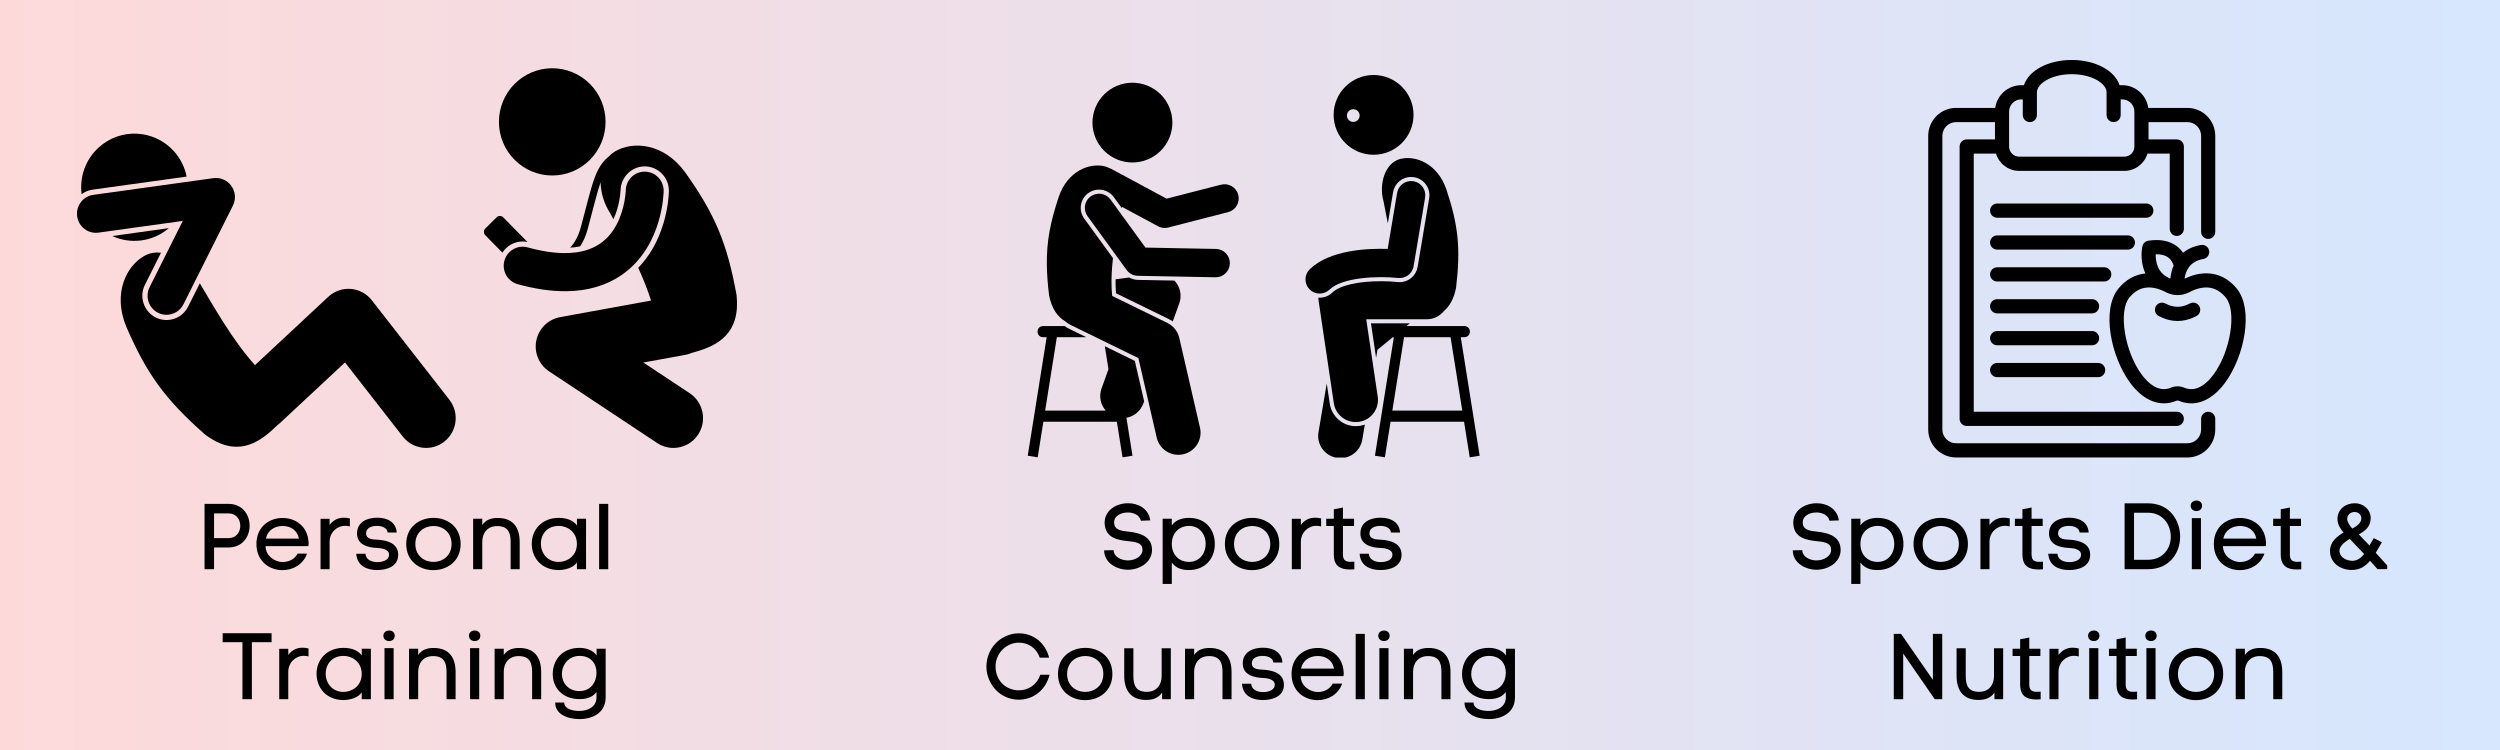 <?xml version="1.0" encoding="UTF-8"?>
<svg xmlns="http://www.w3.org/2000/svg" xmlns:xlink="http://www.w3.org/1999/xlink" width="750pt" height="225pt" viewBox="0 0 750 225" version="1.2">
<defs>
<g>
<symbol overflow="visible" id="glyph0-0">
<path style="stroke:none;" d="M 12.207 -14.531 L 15.008 -14.645 C 14.504 -18.227 11.367 -19.793 8.344 -19.793 C 6.074 -19.793 3.723 -18.898 2.406 -17.191 C 1.68 -16.238 1.316 -15.117 1.316 -13.941 C 1.316 -13.805 1.344 -13.637 1.344 -13.469 L 1.344 -13.496 C 1.652 -9.406 5.234 -8.734 8.289 -8.426 C 10.246 -8.23 12.262 -7.98 12.598 -6.496 C 12.656 -6.242 12.684 -6.02 12.684 -5.824 C 12.684 -3.809 10.387 -2.633 8.289 -2.633 C 6.469 -2.633 4.254 -3.582 4.059 -5.402 L 4.059 -5.293 L 4.031 -5.711 L 1.176 -5.656 L 1.203 -5.125 C 1.566 -1.625 5.234 0.168 8.258 0.168 C 11.785 0.168 15.539 -2.016 15.539 -5.797 C 15.539 -6.188 15.484 -6.664 15.398 -7.082 C 14.645 -10.219 11.312 -10.918 8.625 -11.254 C 6.438 -11.449 4.172 -11.73 4.172 -14 C 4.172 -14.559 4.312 -15.117 4.648 -15.539 C 5.461 -16.574 6.945 -17.023 8.289 -17.023 C 9.969 -17.023 11.816 -16.266 12.207 -14.531 Z M 12.207 -14.531 "/>
</symbol>
<symbol overflow="visible" id="glyph0-1">
<path style="stroke:none;" d="M 2.07 4.422 L 4.816 4.422 L 4.816 -1.988 C 6.16 -0.195 8.035 0.254 9.91 0.254 C 15.035 0.254 17.723 -3.414 17.723 -7.531 C 17.723 -11.676 15.203 -15.398 9.938 -15.398 C 8.035 -15.398 5.906 -14.781 4.816 -13.129 L 4.816 -15.148 L 2.07 -15.148 Z M 4.816 -7.586 C 4.816 -11.199 7.391 -12.992 9.938 -12.992 C 13.27 -12.992 14.98 -10.332 14.98 -7.586 C 14.98 -4.871 13.27 -2.184 9.91 -2.184 C 7.363 -2.184 4.816 -3.977 4.816 -7.586 Z M 4.816 -7.586 "/>
</symbol>
<symbol overflow="visible" id="glyph0-2">
<path style="stroke:none;" d="M 17.777 -7.559 C 17.777 -12.766 13.746 -15.398 9.66 -15.398 C 5.543 -15.398 1.457 -12.793 1.457 -7.559 C 1.457 -2.352 5.516 0.281 9.574 0.281 C 13.691 0.281 17.777 -2.324 17.777 -7.559 Z M 4.199 -7.559 C 4.199 -11.172 6.914 -12.961 9.66 -12.961 C 12.348 -12.961 15.062 -11.145 15.062 -7.559 C 15.062 -4.004 12.348 -2.184 9.633 -2.184 C 6.914 -2.184 4.199 -3.977 4.199 -7.559 Z M 4.199 -7.559 "/>
</symbol>
<symbol overflow="visible" id="glyph0-3">
<path style="stroke:none;" d="M 4.816 -13.27 L 4.816 -15.117 L 2.102 -15.117 L 2.102 0 L 4.816 0 L 4.816 -8.203 C 4.816 -10.977 6.945 -13.02 9.492 -13.02 C 9.938 -13.02 10.414 -12.961 10.891 -12.824 L 10.891 -15.23 C 10.273 -15.371 9.688 -15.453 9.098 -15.453 C 7.418 -15.453 5.906 -14.781 4.816 -13.27 Z M 4.816 -13.27 "/>
</symbol>
<symbol overflow="visible" id="glyph0-4">
<path style="stroke:none;" d="M 5.684 -15.148 L 5.684 -18.508 L 2.941 -17.973 L 2.941 -15.148 L 0.672 -15.148 L 0.672 -12.961 L 2.941 -12.961 L 2.941 -4.453 C 2.941 -0.926 4.871 0.086 7.84 0.086 C 8.23 0.086 8.652 0.055 9.098 0.027 L 9.098 -2.27 C 8.68 -2.238 8.289 -2.211 7.953 -2.211 C 6.578 -2.211 5.684 -2.633 5.684 -4.422 L 5.684 -12.961 L 9.016 -12.961 L 9.016 -15.148 Z M 5.684 -15.148 "/>
</symbol>
<symbol overflow="visible" id="glyph0-5">
<path style="stroke:none;" d="M 4.004 -10.777 C 4.004 -12.348 5.57 -12.992 7.25 -12.992 C 8.902 -12.992 10.332 -12.348 10.473 -11.004 L 13.188 -11.004 C 12.992 -14.168 10.332 -15.453 7.336 -15.453 C 4.395 -15.453 1.289 -14.223 1.289 -10.723 C 1.289 -7.336 4.508 -6.496 7.223 -6.383 C 8.539 -6.328 10.891 -6.047 10.891 -4.367 C 10.891 -2.574 8.734 -2.129 7.363 -2.129 C 5.488 -2.129 3.918 -2.969 3.809 -4.648 L 1.062 -4.648 C 1.262 -1.062 4.172 0.254 7.309 0.254 C 10.164 0.254 13.637 -0.785 13.637 -4.312 C 13.637 -7.754 10.387 -8.652 7.531 -8.848 C 6.188 -8.93 4.004 -8.875 4.004 -10.777 Z M 4.004 -10.777 "/>
</symbol>
<symbol overflow="visible" id="glyph0-6">
<path style="stroke:none;" d=""/>
</symbol>
<symbol overflow="visible" id="glyph0-7">
<path style="stroke:none;" d="M 9.434 -19.766 L 2.406 -19.766 L 2.406 0 L 9.434 0 C 15.848 0 19.066 -4.871 19.066 -9.77 C 19.066 -14.672 15.848 -19.766 9.434 -19.766 Z M 9.434 -2.828 L 5.234 -2.828 L 5.234 -16.938 L 9.434 -16.938 C 13.973 -16.938 16.266 -13.242 16.266 -9.77 C 16.266 -6.301 13.973 -2.828 9.434 -2.828 Z M 9.434 -2.828 "/>
</symbol>
<symbol overflow="visible" id="glyph0-8">
<path style="stroke:none;" d="M 1.934 -19.039 C 1.934 -17.973 2.801 -17.441 3.641 -17.441 C 4.508 -17.441 5.348 -17.973 5.348 -19.039 C 5.348 -20.102 4.508 -20.605 3.668 -20.605 C 2.801 -20.605 1.934 -20.074 1.934 -19.039 Z M 2.27 -15.316 L 5.012 -15.316 L 5.012 0 L 2.27 0 Z M 2.27 -15.316 "/>
</symbol>
<symbol overflow="visible" id="glyph0-9">
<path style="stroke:none;" d="M 16.965 -8.23 C 16.66 -12.992 12.961 -15.371 9.211 -15.371 C 5.207 -15.371 1.344 -12.766 1.344 -7.559 C 1.344 -2.352 5.262 0.281 9.156 0.281 C 12.262 0.281 15.371 -1.371 16.52 -4.676 L 13.691 -4.676 C 12.793 -2.969 11.059 -2.156 9.184 -2.156 C 6.914 -2.156 4.086 -3.949 4.086 -6.914 L 16.91 -6.914 C 16.965 -7.168 16.996 -7.449 16.996 -7.754 C 16.996 -7.922 16.996 -8.062 16.965 -8.23 Z M 14.082 -9.184 L 4.199 -9.184 C 4.758 -11.871 7 -12.961 9.211 -12.961 C 11.395 -12.961 13.551 -11.898 14.082 -9.184 Z M 14.082 -9.184 "/>
</symbol>
<symbol overflow="visible" id="glyph0-10">
<path style="stroke:none;" d="M 2.406 -19.598 L 2.406 0 L 5.234 0 L 5.234 -13.691 L 14.699 0 L 16.938 0 L 16.938 -19.598 L 14.141 -19.598 L 14.141 -5.797 L 4.59 -19.598 Z M 2.406 -19.598 "/>
</symbol>
<symbol overflow="visible" id="glyph0-11">
<path style="stroke:none;" d="M 13.27 -1.988 L 13.27 0 L 15.875 0 L 15.875 -15.285 L 13.129 -15.285 L 13.129 -6.914 C 13.129 -4.254 11.562 -2.211 8.68 -2.211 C 5.375 -2.211 4.648 -4.172 4.648 -7 L 4.648 -15.285 L 1.902 -15.285 L 1.902 -7 C 1.902 -2.66 3.891 0.223 8.484 0.223 C 10.441 0.223 12.152 -0.336 13.27 -1.988 Z M 13.27 -1.988 "/>
</symbol>
<symbol overflow="visible" id="glyph0-12">
<path style="stroke:none;" d="M 4.844 -13.27 L 4.844 -15.148 L 2.102 -15.148 L 2.102 0 L 4.844 0 L 4.844 -8.23 C 4.844 -10.863 6.41 -12.934 9.297 -12.934 C 12.598 -12.934 13.355 -10.977 13.355 -8.121 L 13.355 0 L 16.07 0 L 16.07 -8.148 C 16.07 -12.488 14.109 -15.371 9.492 -15.371 C 7.586 -15.371 5.965 -14.895 4.844 -13.27 Z M 4.844 -13.27 "/>
</symbol>
<symbol overflow="visible" id="glyph0-13">
<path style="stroke:none;" d="M 1.094 -9.742 C 1.094 -7.027 2.27 -4.535 3.949 -2.742 C 5.656 -0.953 8.121 0.141 10.777 0.141 C 15.344 0.141 18.926 -2.883 20.047 -7.336 L 17.273 -7.336 C 16.266 -4.367 13.746 -2.66 10.777 -2.66 C 8.902 -2.66 7.027 -3.445 5.797 -4.73 C 4.562 -6.02 3.836 -7.785 3.836 -9.742 C 3.836 -11.758 4.59 -13.496 5.824 -14.781 C 7.055 -16.07 8.902 -16.965 10.777 -16.965 C 13.664 -16.965 16.07 -15.398 17.105 -12.457 L 19.906 -12.457 C 18.785 -16.883 15.258 -19.766 10.777 -19.766 C 8.121 -19.766 5.57 -18.535 3.863 -16.77 C 2.184 -14.98 1.094 -12.516 1.094 -9.742 Z M 1.094 -9.742 "/>
</symbol>
<symbol overflow="visible" id="glyph0-14">
<path style="stroke:none;" d="M 2.102 0 L 4.844 0 L 4.844 -19.598 L 2.102 -19.598 Z M 2.102 0 "/>
</symbol>
<symbol overflow="visible" id="glyph0-15">
<path style="stroke:none;" d="M 17.273 -0.559 L 17.273 -15.148 L 14.559 -15.148 L 14.559 -13.129 C 13.438 -14.781 11.312 -15.398 9.434 -15.398 C 4.172 -15.398 1.398 -11.676 1.398 -7.531 C 1.398 -3.414 4.34 -0.027 9.434 -0.027 C 11.312 -0.027 13.215 -0.422 14.531 -2.156 L 14.531 -0.559 C 14.531 2.406 11.785 3.527 9.324 3.527 C 7.363 3.527 4.844 2.91 4.844 1.008 L 2.129 1.008 C 2.129 4.453 5.684 5.965 9.492 5.965 C 13.242 5.965 17.273 4.145 17.273 -0.559 Z M 9.406 -2.438 C 6.074 -2.438 4.172 -4.871 4.145 -7.531 C 4.145 -10.246 6.074 -12.992 9.465 -12.992 C 12.824 -12.992 14.531 -10.695 14.531 -7.953 C 14.531 -5.152 12.824 -2.438 9.406 -2.438 Z M 9.406 -2.438 "/>
</symbol>
<symbol overflow="visible" id="glyph0-16">
<path style="stroke:none;" d="M 9.574 -19.598 L 2.406 -19.598 L 2.406 0 L 5.262 0 L 5.262 -6.523 L 9.574 -6.523 C 13.805 -6.523 15.93 -9.77 15.93 -13.047 C 15.93 -16.324 13.805 -19.598 9.574 -19.598 Z M 9.574 -9.324 L 5.262 -9.324 L 5.262 -16.742 L 9.574 -16.742 C 11.953 -16.742 13.129 -14.895 13.129 -13.02 C 13.129 -11.172 11.953 -9.324 9.574 -9.324 Z M 9.574 -9.324 "/>
</symbol>
<symbol overflow="visible" id="glyph0-17">
<path style="stroke:none;" d="M 17.836 0 L 17.836 -15.148 L 15.09 -15.148 L 15.117 -13.129 C 13.773 -14.949 11.508 -15.398 9.633 -15.398 C 4.508 -15.398 1.539 -11.73 1.539 -7.645 C 1.539 -3.473 4.395 0.254 9.688 0.254 C 11.562 0.223 14 -0.391 15.09 -2.043 L 15.09 0 Z M 15.09 -7.586 C 15.09 -3.949 12.152 -2.184 9.633 -2.184 C 6.27 -2.184 4.285 -4.789 4.285 -7.645 C 4.285 -10.641 6.301 -12.992 9.633 -12.992 C 12.207 -12.992 15.09 -11.199 15.09 -7.586 Z M 15.09 -7.586 "/>
</symbol>
<symbol overflow="visible" id="glyph0-18">
<path style="stroke:none;" d="M 6.102 -17.105 L 6.102 0 L 8.93 0 L 8.93 -17.105 L 14.84 -17.105 L 14.84 -19.793 L 0.168 -19.793 L 0.168 -17.105 Z M 6.102 -17.105 "/>
</symbol>
<symbol overflow="visible" id="glyph1-0">
<path style="stroke:none;" d="M 15.371 -0.027 L 18.281 -0.027 L 18.281 -1.121 L 14.84 -4.926 L 16.688 -8.062 L 14.25 -9.324 L 12.961 -7.113 L 9.77 -10.441 C 11.617 -11.449 13.328 -12.766 13.328 -15.316 C 13.328 -17.973 11.031 -19.793 8.566 -19.793 C 5.879 -19.793 3.359 -18.059 3.359 -15.062 C 3.359 -13.469 4.172 -12.18 5.152 -11.004 C 3.191 -9.77 1.121 -8.258 1.121 -5.488 C 1.121 -1.902 4.199 0.223 7.617 0.223 C 10.051 0.223 11.676 -0.812 13.129 -2.52 Z M 8.484 -17.164 C 9.633 -17.164 10.527 -16.352 10.527 -15.258 C 10.527 -13.832 9.016 -12.852 7.812 -12.18 C 7.055 -13.02 6.27 -14.195 6.27 -15.117 C 6.27 -16.266 7.281 -17.164 8.484 -17.164 Z M 7.027 -9.098 L 11.367 -4.562 C 10.441 -3.414 9.297 -2.52 7.84 -2.52 C 5.934 -2.52 3.949 -3.641 3.949 -5.543 C 3.949 -7.027 5.738 -8.316 7.027 -9.098 Z M 7.027 -9.098 "/>
</symbol>
</g>
<linearGradient id="linear0" gradientUnits="userSpaceOnUse" x1="0.984" y1="0.5" x2="0.016" y2="0.5" gradientTransform="matrix(774.75,0,0,774.75,-12.548,-11.895)">
<stop offset="0" style="stop-color:rgb(83.759%,90.512%,99.765%);stop-opacity:1;"/>
<stop offset="0.016" style="stop-color:rgb(83.884%,90.471%,99.652%);stop-opacity:1;"/>
<stop offset="0.031" style="stop-color:rgb(84.132%,90.387%,99.426%);stop-opacity:1;"/>
<stop offset="0.047" style="stop-color:rgb(84.383%,90.305%,99.2%);stop-opacity:1;"/>
<stop offset="0.062" style="stop-color:rgb(84.633%,90.221%,98.976%);stop-opacity:1;"/>
<stop offset="0.078" style="stop-color:rgb(84.882%,90.138%,98.75%);stop-opacity:1;"/>
<stop offset="0.094" style="stop-color:rgb(85.132%,90.054%,98.524%);stop-opacity:1;"/>
<stop offset="0.109" style="stop-color:rgb(85.381%,89.972%,98.299%);stop-opacity:1;"/>
<stop offset="0.125" style="stop-color:rgb(85.631%,89.888%,98.074%);stop-opacity:1;"/>
<stop offset="0.141" style="stop-color:rgb(85.88%,89.806%,97.849%);stop-opacity:1;"/>
<stop offset="0.156" style="stop-color:rgb(86.13%,89.722%,97.623%);stop-opacity:1;"/>
<stop offset="0.172" style="stop-color:rgb(86.38%,89.639%,97.398%);stop-opacity:1;"/>
<stop offset="0.188" style="stop-color:rgb(86.629%,89.555%,97.173%);stop-opacity:1;"/>
<stop offset="0.203" style="stop-color:rgb(86.879%,89.473%,96.947%);stop-opacity:1;"/>
<stop offset="0.219" style="stop-color:rgb(87.128%,89.389%,96.722%);stop-opacity:1;"/>
<stop offset="0.234" style="stop-color:rgb(87.378%,89.307%,96.497%);stop-opacity:1;"/>
<stop offset="0.25" style="stop-color:rgb(87.627%,89.223%,96.271%);stop-opacity:1;"/>
<stop offset="0.266" style="stop-color:rgb(87.877%,89.139%,96.045%);stop-opacity:1;"/>
<stop offset="0.281" style="stop-color:rgb(88.126%,89.056%,95.821%);stop-opacity:1;"/>
<stop offset="0.297" style="stop-color:rgb(88.376%,88.972%,95.595%);stop-opacity:1;"/>
<stop offset="0.312" style="stop-color:rgb(88.626%,88.89%,95.369%);stop-opacity:1;"/>
<stop offset="0.328" style="stop-color:rgb(88.875%,88.806%,95.145%);stop-opacity:1;"/>
<stop offset="0.344" style="stop-color:rgb(89.125%,88.724%,94.919%);stop-opacity:1;"/>
<stop offset="0.359" style="stop-color:rgb(89.374%,88.64%,94.693%);stop-opacity:1;"/>
<stop offset="0.375" style="stop-color:rgb(89.624%,88.557%,94.469%);stop-opacity:1;"/>
<stop offset="0.391" style="stop-color:rgb(89.873%,88.474%,94.243%);stop-opacity:1;"/>
<stop offset="0.406" style="stop-color:rgb(90.123%,88.391%,94.017%);stop-opacity:1;"/>
<stop offset="0.422" style="stop-color:rgb(90.373%,88.307%,93.791%);stop-opacity:1;"/>
<stop offset="0.438" style="stop-color:rgb(90.622%,88.225%,93.567%);stop-opacity:1;"/>
<stop offset="0.453" style="stop-color:rgb(90.872%,88.141%,93.341%);stop-opacity:1;"/>
<stop offset="0.469" style="stop-color:rgb(91.121%,88.058%,93.115%);stop-opacity:1;"/>
<stop offset="0.484" style="stop-color:rgb(91.371%,87.975%,92.891%);stop-opacity:1;"/>
<stop offset="0.5" style="stop-color:rgb(91.62%,87.892%,92.665%);stop-opacity:1;"/>
<stop offset="0.516" style="stop-color:rgb(91.87%,87.808%,92.439%);stop-opacity:1;"/>
<stop offset="0.531" style="stop-color:rgb(92.119%,87.726%,92.215%);stop-opacity:1;"/>
<stop offset="0.547" style="stop-color:rgb(92.369%,87.642%,91.989%);stop-opacity:1;"/>
<stop offset="0.562" style="stop-color:rgb(92.619%,87.56%,91.763%);stop-opacity:1;"/>
<stop offset="0.578" style="stop-color:rgb(92.868%,87.476%,91.537%);stop-opacity:1;"/>
<stop offset="0.594" style="stop-color:rgb(93.118%,87.393%,91.313%);stop-opacity:1;"/>
<stop offset="0.609" style="stop-color:rgb(93.367%,87.309%,91.087%);stop-opacity:1;"/>
<stop offset="0.625" style="stop-color:rgb(93.617%,87.227%,90.862%);stop-opacity:1;"/>
<stop offset="0.641" style="stop-color:rgb(93.866%,87.143%,90.637%);stop-opacity:1;"/>
<stop offset="0.656" style="stop-color:rgb(94.116%,87.059%,90.411%);stop-opacity:1;"/>
<stop offset="0.672" style="stop-color:rgb(94.366%,86.977%,90.186%);stop-opacity:1;"/>
<stop offset="0.688" style="stop-color:rgb(94.615%,86.893%,89.961%);stop-opacity:1;"/>
<stop offset="0.703" style="stop-color:rgb(94.865%,86.81%,89.735%);stop-opacity:1;"/>
<stop offset="0.719" style="stop-color:rgb(95.114%,86.726%,89.51%);stop-opacity:1;"/>
<stop offset="0.734" style="stop-color:rgb(95.364%,86.644%,89.284%);stop-opacity:1;"/>
<stop offset="0.75" style="stop-color:rgb(95.613%,86.56%,89.059%);stop-opacity:1;"/>
<stop offset="0.766" style="stop-color:rgb(95.863%,86.478%,88.834%);stop-opacity:1;"/>
<stop offset="0.781" style="stop-color:rgb(96.112%,86.394%,88.608%);stop-opacity:1;"/>
<stop offset="0.797" style="stop-color:rgb(96.362%,86.311%,88.383%);stop-opacity:1;"/>
<stop offset="0.812" style="stop-color:rgb(96.613%,86.227%,88.158%);stop-opacity:1;"/>
<stop offset="0.828" style="stop-color:rgb(96.861%,86.145%,87.932%);stop-opacity:1;"/>
<stop offset="0.844" style="stop-color:rgb(97.112%,86.061%,87.708%);stop-opacity:1;"/>
<stop offset="0.859" style="stop-color:rgb(97.36%,85.979%,87.482%);stop-opacity:1;"/>
<stop offset="0.875" style="stop-color:rgb(97.61%,85.895%,87.256%);stop-opacity:1;"/>
<stop offset="0.891" style="stop-color:rgb(97.859%,85.812%,87.03%);stop-opacity:1;"/>
<stop offset="0.906" style="stop-color:rgb(98.109%,85.728%,86.806%);stop-opacity:1;"/>
<stop offset="0.922" style="stop-color:rgb(98.36%,85.646%,86.58%);stop-opacity:1;"/>
<stop offset="0.938" style="stop-color:rgb(98.608%,85.562%,86.354%);stop-opacity:1;"/>
<stop offset="0.953" style="stop-color:rgb(98.859%,85.48%,86.13%);stop-opacity:1;"/>
<stop offset="0.969" style="stop-color:rgb(99.107%,85.396%,85.904%);stop-opacity:1;"/>
<stop offset="0.984" style="stop-color:rgb(99.358%,85.313%,85.678%);stop-opacity:1;"/>
<stop offset="1" style="stop-color:rgb(99.606%,85.229%,85.452%);stop-opacity:1;"/>
</linearGradient>
<clipPath id="clip1">
  <path d="M 395 115 L 410 115 L 410 137.25 L 395 137.25 Z M 395 115 "/>
</clipPath>
<clipPath id="clip2">
  <path d="M 411 97 L 443.805 97 L 443.805 137.25 L 411 137.25 Z M 411 97 "/>
</clipPath>
<clipPath id="clip3">
  <path d="M 308.055 97 L 344 97 L 344 137.25 L 308.055 137.25 Z M 308.055 97 "/>
</clipPath>
<clipPath id="clip4">
  <path d="M 400 22.5 L 425 22.5 L 425 47 L 400 47 Z M 400 22.5 "/>
</clipPath>
<clipPath id="clip5">
  <path d="M 578.465 17.992 L 665 17.992 L 665 137.242 L 578.465 137.242 Z M 578.465 17.992 "/>
</clipPath>
<clipPath id="clip6">
  <path d="M 632.801 72 L 673.711 72 L 673.711 121.078 L 632.801 121.078 Z M 632.801 72 "/>
</clipPath>
</defs>
<g id="surface1">
<rect x="0" y="0" width="750" height="225" style="fill:rgb(100%,100%,100%);fill-opacity:1;stroke:none;"/>
<rect x="0" y="0" width="750" height="225" style="fill:rgb(100%,100%,100%);fill-opacity:1;stroke:none;"/>
<rect x="0" y="0" width="750" height="225" style="fill:rgb(100%,100%,100%);fill-opacity:1;stroke:none;"/>
<rect x="0" y="0" width="750" height="225" style="fill:url(#linear0);stroke:none;"/>
<path style=" stroke:none;fill-rule:nonzero;fill:rgb(0%,0%,0%);fill-opacity:1;" d="M 111.531 90.066 C 110.008 88.105 107.711 86.871 105.246 86.672 C 102.777 86.477 100.316 87.336 98.5 89.027 L 76.488 109.543 C 69.598 101.848 64.188 92.055 59.945 84.988 L 56.43 92 C 55.195 94.473 52.711 96.012 49.953 96.012 C 48.824 96.012 47.699 95.742 46.691 95.23 C 44.965 94.355 43.68 92.852 43.07 91 C 42.465 89.148 42.609 87.172 43.484 85.434 L 48.305 75.816 C 46.613 75.621 44.949 75.875 43.445 76.688 C 37.938 79.664 33.641 88.066 37.984 98.238 C 44.043 112.188 49.551 119.844 61.523 130.359 C 70.867 137.379 77.465 132.953 82.23 128.484 C 82.547 128.188 82.852 127.898 83.141 127.613 C 83.43 127.402 83.715 127.18 83.984 126.93 L 83.98 126.926 L 103.504 108.734 L 120.828 130.953 C 122.582 133.203 125.191 134.375 127.828 134.375 C 129.746 134.375 131.68 133.754 133.305 132.469 C 137.168 129.422 137.844 123.805 134.812 119.922 Z M 111.531 90.066 "/>
<path style=" stroke:none;fill-rule:nonzero;fill:rgb(0%,0%,0%);fill-opacity:1;" d="M 55.992 52.977 C 55.438 50.23 54.184 47.59 52.176 45.363 C 46.234 38.789 36.121 38.293 29.582 44.27 C 25.559 47.941 23.836 53.207 24.48 58.25 C 25.422 57.547 26.543 57.07 27.781 56.895 Z M 55.992 52.977 "/>
<path style=" stroke:none;fill-rule:nonzero;fill:rgb(0%,0%,0%);fill-opacity:1;" d="M 50.652 68.445 L 33.668 70.805 C 39.152 73.332 45.797 72.586 50.652 68.445 Z M 50.652 68.445 "/>
<path style=" stroke:none;fill-rule:nonzero;fill:rgb(0%,0%,0%);fill-opacity:1;" d="M 47.398 93.824 C 48.219 94.242 49.094 94.438 49.953 94.438 C 52.035 94.438 54.035 93.289 55.035 91.293 L 69.871 61.691 C 70.824 59.785 70.652 57.527 69.418 55.789 C 68.184 54.055 66.117 53.156 64.012 53.449 L 27.996 58.453 C 24.887 58.887 22.715 61.773 23.145 64.906 C 23.574 68.035 26.445 70.219 29.555 69.789 L 54.836 66.273 L 44.879 86.145 C 43.465 88.965 44.594 92.406 47.398 93.824 Z M 47.398 93.824 "/>
<path style=" stroke:none;fill-rule:nonzero;fill:rgb(0%,0%,0%);fill-opacity:1;" d="M 205.621 51.801 C 199.164 42.832 189.789 42.238 184.426 45.473 C 183.754 45.879 183.164 46.375 182.656 46.941 C 180.617 48.547 179.328 50.703 178.285 53.633 C 177.055 57.047 176.031 61.598 174.258 68.133 C 173.48 70.973 172.336 72.93 171.035 74.305 C 172.113 74.238 173.113 74.102 174.055 73.898 C 174.973 72.492 175.754 70.781 176.316 68.699 C 178.039 62.336 179.066 57.859 180.176 54.68 C 180.234 57.781 181.203 61.082 182.988 63.848 C 183.32 64.477 183.668 65.125 184.023 65.789 C 185.762 62.078 186.16 57.898 186.164 57.176 C 186.223 53.145 189.473 49.918 193.418 49.918 L 193.492 49.918 C 197.492 49.965 200.707 53.273 200.664 57.293 L 200.664 57.371 C 200.629 58.754 200.398 62.461 199.02 67.059 C 197.41 72.391 194.875 76.832 191.461 80.336 C 192.918 83.527 194.254 86.828 195.32 90.164 L 168.012 95.145 C 164.449 95.793 161.617 98.578 160.891 102.148 C 160.164 105.715 161.684 109.398 164.707 111.398 L 197.141 132.898 C 198.645 133.895 200.344 134.375 202.02 134.375 C 204.91 134.375 207.742 132.961 209.449 130.355 C 212.148 126.23 211.016 120.688 206.918 117.973 L 193.008 108.754 L 205.625 106.453 C 206.301 106.328 206.941 106.125 207.547 105.863 C 207.941 105.758 208.348 105.641 208.77 105.52 C 215.027 103.688 222.188 100.262 220.98 88.594 C 218.141 72.863 214.426 64.184 205.621 51.801 Z M 205.621 51.801 "/>
<path style=" stroke:none;fill-rule:nonzero;fill:rgb(0%,0%,0%);fill-opacity:1;" d="M 180.973 31.875 C 181.125 32.379 181.254 32.891 181.355 33.406 C 181.457 33.922 181.535 34.445 181.586 34.969 C 181.641 35.492 181.664 36.02 181.668 36.543 C 181.668 37.07 181.641 37.598 181.59 38.121 C 181.539 38.645 181.465 39.168 181.363 39.684 C 181.262 40.199 181.133 40.711 180.984 41.215 C 180.832 41.719 180.656 42.215 180.457 42.703 C 180.254 43.191 180.031 43.664 179.785 44.129 C 179.539 44.594 179.27 45.047 178.98 45.484 C 178.691 45.926 178.379 46.348 178.047 46.754 C 177.715 47.164 177.363 47.555 176.992 47.926 C 176.625 48.301 176.238 48.652 175.832 48.988 C 175.426 49.32 175.008 49.637 174.57 49.93 C 174.137 50.223 173.688 50.492 173.227 50.742 C 172.766 50.992 172.293 51.219 171.809 51.418 C 171.324 51.621 170.832 51.801 170.332 51.953 C 169.832 52.105 169.324 52.234 168.809 52.336 C 168.297 52.441 167.777 52.52 167.258 52.57 C 166.734 52.625 166.215 52.648 165.688 52.648 C 165.164 52.652 164.645 52.625 164.121 52.574 C 163.602 52.523 163.082 52.445 162.57 52.344 C 162.055 52.242 161.547 52.113 161.047 51.961 C 160.543 51.809 160.051 51.633 159.566 51.434 C 159.082 51.23 158.609 51.008 158.148 50.758 C 157.684 50.512 157.234 50.242 156.801 49.949 C 156.363 49.656 155.945 49.344 155.539 49.008 C 155.133 48.676 154.746 48.324 154.375 47.949 C 154.004 47.578 153.652 47.188 153.32 46.781 C 152.988 46.375 152.676 45.953 152.383 45.516 C 152.09 45.078 151.82 44.625 151.574 44.16 C 151.328 43.695 151.102 43.223 150.902 42.734 C 150.699 42.246 150.523 41.754 150.371 41.25 C 150.219 40.746 150.09 40.234 149.988 39.719 C 149.887 39.199 149.809 38.68 149.758 38.156 C 149.703 37.633 149.68 37.105 149.68 36.578 C 149.676 36.051 149.703 35.527 149.754 35 C 149.805 34.477 149.879 33.957 149.98 33.441 C 150.082 32.922 150.211 32.414 150.363 31.906 C 150.512 31.402 150.688 30.906 150.891 30.422 C 151.09 29.934 151.312 29.457 151.559 28.992 C 151.805 28.527 152.074 28.074 152.363 27.637 C 152.656 27.199 152.965 26.777 153.297 26.367 C 153.629 25.961 153.98 25.57 154.352 25.199 C 154.719 24.824 155.109 24.469 155.512 24.137 C 155.918 23.801 156.336 23.488 156.773 23.195 C 157.207 22.902 157.656 22.629 158.117 22.383 C 158.578 22.133 159.051 21.906 159.535 21.703 C 160.02 21.504 160.512 21.324 161.012 21.172 C 161.516 21.016 162.023 20.891 162.535 20.785 C 163.047 20.684 163.566 20.605 164.086 20.551 C 164.609 20.5 165.133 20.473 165.656 20.473 C 166.18 20.473 166.703 20.496 167.223 20.551 C 167.746 20.602 168.262 20.676 168.777 20.777 C 169.289 20.883 169.797 21.008 170.297 21.16 C 170.801 21.312 171.293 21.488 171.777 21.691 C 172.262 21.891 172.734 22.117 173.195 22.363 C 173.66 22.613 174.109 22.883 174.543 23.176 C 174.98 23.469 175.398 23.781 175.805 24.113 C 176.211 24.449 176.598 24.801 176.969 25.172 C 177.34 25.547 177.691 25.934 178.023 26.344 C 178.359 26.75 178.672 27.172 178.961 27.609 C 179.254 28.047 179.523 28.5 179.77 28.961 C 180.016 29.426 180.242 29.902 180.441 30.391 C 180.645 30.875 180.82 31.371 180.973 31.875 Z M 180.973 31.875 "/>
<path style=" stroke:none;fill-rule:nonzero;fill:rgb(0%,0%,0%);fill-opacity:1;" d="M 156.801 72.441 C 157.285 72.441 157.762 72.508 158.234 72.602 L 150.984 65.211 C 150.434 64.648 149.531 64.641 148.973 65.195 L 145.598 68.543 C 145.039 69.098 145.035 70.004 145.586 70.566 L 150.711 75.793 C 152.023 73.75 154.297 72.441 156.801 72.441 Z M 156.801 72.441 "/>
<path style=" stroke:none;fill-rule:nonzero;fill:rgb(0%,0%,0%);fill-opacity:1;" d="M 193.477 51.492 C 190.34 51.461 187.773 53.98 187.727 57.133 C 187.727 57.133 187.727 57.133 187.727 57.137 C 187.727 57.141 187.727 57.145 187.727 57.152 C 187.738 57.582 187.406 62.844 185 67.328 C 183.785 69.633 182.129 71.711 179.781 73.25 C 177.418 74.781 174.273 75.914 169.477 75.93 C 166.434 75.93 162.738 75.445 158.309 74.219 C 155.277 73.383 152.148 75.176 151.32 78.223 C 150.488 81.27 152.27 84.418 155.301 85.254 C 160.535 86.699 165.23 87.367 169.477 87.367 C 169.508 87.371 169.543 87.371 169.578 87.371 C 176.41 87.371 182.098 85.52 186.395 82.566 C 192.914 78.086 196.004 71.637 197.52 66.605 C 199.043 61.531 199.086 57.625 199.098 57.277 C 199.133 54.117 196.617 51.527 193.477 51.492 Z M 193.477 51.492 "/>
<g clip-path="url(#clip1)" clip-rule="nonzero">
<path style=" stroke:none;fill-rule:nonzero;fill:rgb(0%,0%,0%);fill-opacity:1;" d="M 406.723 127.848 C 402.852 127.848 399.5 124.961 398.934 121.133 L 398.023 115.023 L 395.547 129.684 C 394.938 133.301 397.379 136.73 401.008 137.34 C 401.383 137.406 401.754 137.434 402.121 137.434 C 405.312 137.434 408.133 135.141 408.684 131.895 L 409.449 127.363 C 408.953 127.547 408.434 127.68 407.891 127.762 C 407.504 127.816 407.113 127.848 406.723 127.848 Z M 406.723 127.848 "/>
</g>
<path style=" stroke:none;fill-rule:nonzero;fill:rgb(0%,0%,0%);fill-opacity:1;" d="M 347.398 67.875 C 348.027 68.215 348.723 68.387 349.422 68.387 C 349.777 68.387 350.137 68.34 350.484 68.25 L 368.422 63.645 C 370.703 63.059 372.074 60.738 371.488 58.465 C 370.898 56.191 368.578 54.816 366.297 55.406 L 349.977 59.598 L 333.434 50.691 C 333.184 50.555 332.93 50.449 332.668 50.371 C 332.27 50.168 331.848 50.004 331.398 49.895 C 326.848 48.785 320.266 51.277 317.617 59.074 C 315.07 66.719 313.965 72.469 314.051 79.398 C 314.086 82.207 314.309 85.203 314.723 88.609 C 315.559 92.793 317.391 95.129 319.617 96.422 C 320.074 96.836 320.594 97.199 321.176 97.484 L 341.512 107.43 L 347.02 131.285 C 347.727 134.363 350.469 136.441 353.504 136.441 C 353.996 136.441 354.5 136.387 355 136.27 C 358.586 135.449 360.824 131.879 359.996 128.305 L 353.781 101.363 C 353.332 99.414 352.023 97.77 350.223 96.887 L 333.652 88.781 C 333.332 85.742 333.41 82.555 333.695 79.391 C 333.754 78.742 333.82 78.094 333.895 77.445 L 325.27 65.574 C 324.406 64.391 324.059 62.945 324.289 61.5 C 324.523 60.055 325.301 58.785 326.488 57.926 C 327.434 57.246 328.543 56.883 329.707 56.883 C 331.461 56.883 333.125 57.73 334.152 59.145 L 336.531 62.418 C 336.562 62.305 336.594 62.188 336.621 62.07 Z M 347.398 67.875 "/>
<g clip-path="url(#clip2)" clip-rule="nonzero">
<path style=" stroke:none;fill-rule:nonzero;fill:rgb(0%,0%,0%);fill-opacity:1;" d="M 439.352 101.16 C 440.234 101.16 440.957 100.438 440.957 99.559 L 440.957 99.426 C 440.957 98.547 440.234 97.824 439.352 97.824 L 421.93 97.824 L 422.93 97.008 L 411.289 97.008 L 412.828 107.359 L 413.238 104.93 L 417.852 101.156 L 418.156 101.156 L 412.48 136.719 L 415.465 137.195 L 417.168 126.512 L 439.215 126.512 L 440.918 137.195 L 443.902 136.719 L 438.23 101.156 L 439.352 101.156 Z M 438.684 123.18 L 417.703 123.18 L 421.215 101.16 L 435.172 101.16 Z M 438.684 123.18 "/>
</g>
<path style=" stroke:none;fill-rule:nonzero;fill:rgb(0%,0%,0%);fill-opacity:1;" d="M 351.715 36.781 C 351.715 37.566 351.637 38.344 351.484 39.113 C 351.328 39.883 351.102 40.633 350.801 41.359 C 350.5 42.086 350.129 42.773 349.691 43.426 C 349.258 44.078 348.758 44.684 348.203 45.238 C 347.645 45.793 347.039 46.289 346.387 46.727 C 345.73 47.164 345.039 47.531 344.312 47.832 C 343.586 48.133 342.836 48.359 342.066 48.512 C 341.293 48.668 340.512 48.742 339.727 48.742 C 338.938 48.742 338.16 48.668 337.387 48.512 C 336.617 48.359 335.867 48.133 335.137 47.832 C 334.41 47.531 333.719 47.164 333.066 46.727 C 332.41 46.289 331.805 45.793 331.25 45.238 C 330.691 44.684 330.195 44.078 329.758 43.426 C 329.32 42.773 328.953 42.086 328.652 41.359 C 328.352 40.633 328.121 39.883 327.969 39.113 C 327.816 38.344 327.738 37.566 327.738 36.781 C 327.738 35.996 327.816 35.219 327.969 34.445 C 328.121 33.676 328.352 32.93 328.652 32.203 C 328.953 31.477 329.32 30.789 329.758 30.133 C 330.195 29.48 330.691 28.875 331.25 28.32 C 331.805 27.766 332.41 27.27 333.066 26.832 C 333.719 26.398 334.41 26.027 335.137 25.727 C 335.867 25.426 336.617 25.199 337.387 25.047 C 338.16 24.895 338.938 24.816 339.727 24.816 C 340.512 24.816 341.293 24.895 342.066 25.047 C 342.836 25.199 343.586 25.426 344.312 25.727 C 345.039 26.027 345.73 26.398 346.387 26.832 C 347.039 27.27 347.645 27.766 348.203 28.32 C 348.758 28.875 349.258 29.48 349.691 30.133 C 350.129 30.789 350.5 31.477 350.801 32.203 C 351.102 32.93 351.328 33.676 351.484 34.445 C 351.637 35.219 351.715 35.996 351.715 36.781 Z M 351.715 36.781 "/>
<path style=" stroke:none;fill-rule:nonzero;fill:rgb(0%,0%,0%);fill-opacity:1;" d="M 338.738 83.246 L 334.672 83.797 C 334.652 85.211 334.691 86.613 334.809 87.984 L 350.762 95.789 C 351.141 95.977 351.496 96.199 351.832 96.438 L 353.781 91.008 C 354.566 88.824 354.152 86.387 352.688 84.586 C 352.57 84.438 352.438 84.305 352.309 84.172 L 341.328 83.965 C 340.41 83.945 339.523 83.688 338.738 83.246 Z M 338.738 83.246 "/>
<g clip-path="url(#clip3)" clip-rule="nonzero">
<path style=" stroke:none;fill-rule:nonzero;fill:rgb(0%,0%,0%);fill-opacity:1;" d="M 331.445 103.867 L 332.543 110.754 L 330.457 116.566 C 329.613 118.914 330.176 121.422 331.711 123.18 L 313.543 123.18 L 317.055 101.16 L 325.906 101.16 L 320.637 98.582 C 320.207 98.371 319.797 98.113 319.406 97.824 L 312.875 97.824 C 311.992 97.824 311.273 98.547 311.273 99.426 L 311.273 99.559 C 311.273 100.438 311.992 101.16 312.875 101.16 L 313.996 101.16 L 308.324 136.719 L 311.309 137.195 L 313.012 126.512 L 335.059 126.512 L 336.762 137.195 L 339.746 136.719 L 337.93 125.34 C 340.184 124.922 342.164 123.359 342.992 121.051 L 343.238 120.363 L 340.449 108.273 Z M 331.445 103.867 "/>
</g>
<path style=" stroke:none;fill-rule:nonzero;fill:rgb(0%,0%,0%);fill-opacity:1;" d="M 333.16 59.863 C 331.777 57.961 329.113 57.539 327.207 58.918 C 325.301 60.297 324.879 62.957 326.262 64.859 L 337.98 80.984 C 338.766 82.066 340.012 82.715 341.352 82.742 L 364.613 83.184 C 364.641 83.184 364.672 83.184 364.695 83.184 C 367.016 83.184 368.914 81.332 368.957 79.012 C 369.004 76.664 367.129 74.723 364.777 74.68 L 343.633 74.277 Z M 333.16 59.863 "/>
<g clip-path="url(#clip4)" clip-rule="nonzero">
<path style=" stroke:none;fill-rule:nonzero;fill:rgb(0%,0%,0%);fill-opacity:1;" d="M 400.09 34.461 C 400.09 41.07 405.457 46.426 412.078 46.426 C 418.695 46.426 424.062 41.07 424.062 34.461 C 424.062 27.855 418.695 22.5 412.078 22.5 C 405.457 22.5 400.09 27.855 400.09 34.461 Z M 405.98 32.762 C 407.039 32.762 407.895 33.617 407.895 34.672 C 407.895 35.727 407.039 36.582 405.98 36.582 C 404.926 36.582 404.07 35.727 404.07 34.672 C 404.07 33.617 404.926 32.762 405.98 32.762 Z M 405.98 32.762 "/>
</g>
<path style=" stroke:none;fill-rule:nonzero;fill:rgb(0%,0%,0%);fill-opacity:1;" d="M 428.008 95.785 C 430.121 95.785 432 94.801 433.223 93.266 C 434.848 91.871 436.148 89.711 436.812 86.379 C 438.242 74.574 437.496 67.59 433.918 56.848 C 431.27 49.051 424.688 46.555 420.137 47.668 C 415.582 48.777 413.555 55.102 415.059 60.402 C 415.441 62.402 415.906 64.637 416.352 67.012 L 417.926 57.66 C 418.371 55.012 420.641 53.09 423.328 53.09 C 423.633 53.09 423.941 53.117 424.246 53.168 C 425.691 53.41 426.953 54.199 427.805 55.391 C 428.656 56.582 428.992 58.031 428.75 59.473 L 425.285 80.078 C 424.84 82.727 422.566 84.648 419.879 84.648 C 419.676 84.648 419.473 84.637 419.27 84.613 C 417.789 84.453 416.086 84.367 414.352 84.367 C 407.371 84.367 401.906 85.629 399.727 87.746 C 398.695 88.746 397.34 89.301 395.898 89.301 C 395.766 89.301 395.629 89.289 395.496 89.277 C 395.504 89.559 395.52 89.836 395.562 90.113 L 400.145 120.953 C 400.637 124.254 403.477 126.625 406.723 126.625 C 407.051 126.625 407.379 126.602 407.711 126.551 C 411.348 126.012 413.859 122.633 413.32 119.004 L 409.871 95.785 Z M 428.008 95.785 "/>
<path style=" stroke:none;fill-rule:nonzero;fill:rgb(0%,0%,0%);fill-opacity:1;" d="M 395.898 88.074 C 396.973 88.074 398.043 87.676 398.871 86.871 C 402.719 83.133 413.512 82.758 419.406 83.398 C 421.645 83.645 423.703 82.102 424.078 79.875 L 427.539 59.27 C 427.93 56.953 426.363 54.762 424.043 54.371 C 421.719 53.98 419.523 55.547 419.133 57.863 L 416.309 74.672 C 410.18 74.473 398.883 74.984 392.926 80.773 C 391.238 82.414 391.203 85.105 392.848 86.789 C 393.68 87.645 394.789 88.074 395.898 88.074 Z M 395.898 88.074 "/>
<g clip-path="url(#clip5)" clip-rule="nonzero">
<path style=" stroke:none;fill-rule:nonzero;fill:rgb(0%,0%,0%);fill-opacity:1;" d="M 602.73 33.477 C 602.73 31.461 604.363 29.82 606.367 29.82 L 606.836 29.82 L 606.836 34.504 C 606.836 35.68 607.785 36.633 608.957 36.633 C 610.129 36.633 611.078 35.68 611.078 34.504 L 611.078 27.691 C 611.078 25.117 615.367 22.254 621.523 22.254 C 627.676 22.254 631.969 25.117 631.969 27.691 L 631.969 34.504 C 631.969 35.68 632.918 36.633 634.086 36.633 C 635.258 36.633 636.207 35.68 636.207 34.504 L 636.207 29.82 L 636.676 29.82 C 638.684 29.82 640.316 31.461 640.316 33.477 L 640.316 43.961 C 640.316 45.637 638.957 47.004 637.285 47.004 L 605.758 47.004 C 604.086 47.004 602.73 45.637 602.73 43.961 Z M 662.457 123.523 C 661.285 123.523 660.336 124.477 660.336 125.656 L 660.336 128.848 C 660.336 131.129 658.492 132.98 656.227 132.98 L 586.82 132.98 C 584.551 132.98 582.707 131.129 582.707 128.848 L 582.707 40.766 C 582.707 38.484 584.551 36.633 586.82 36.633 L 598.488 36.633 L 598.488 41.828 L 590.004 41.828 C 588.832 41.828 587.883 42.781 587.883 43.961 L 587.883 125.656 C 587.883 126.832 588.832 127.785 590.004 127.785 L 653.039 127.785 C 654.211 127.785 655.16 126.832 655.16 125.656 C 655.16 124.477 654.211 123.523 653.039 123.523 L 592.125 123.523 L 592.125 46.09 L 598.801 46.09 C 598.805 46.094 598.805 46.098 598.805 46.098 C 598.855 46.27 598.918 46.434 598.98 46.598 C 598.992 46.625 599 46.652 599.012 46.684 C 599.078 46.844 599.148 47.004 599.223 47.16 C 599.23 47.172 599.234 47.184 599.242 47.195 C 599.316 47.348 599.398 47.5 599.484 47.648 C 599.492 47.66 599.5 47.68 599.512 47.695 C 599.602 47.844 599.695 47.988 599.793 48.133 C 599.809 48.152 599.824 48.176 599.84 48.195 C 600.043 48.484 600.27 48.758 600.512 49.012 C 600.527 49.027 600.543 49.043 600.559 49.062 C 600.68 49.184 600.805 49.305 600.934 49.418 C 600.949 49.434 600.969 49.449 600.984 49.465 C 601.25 49.695 601.531 49.91 601.828 50.102 C 601.852 50.117 601.871 50.133 601.898 50.145 C 602.043 50.238 602.191 50.324 602.344 50.406 C 602.359 50.414 602.379 50.426 602.395 50.434 C 602.543 50.512 602.691 50.582 602.844 50.652 C 602.859 50.656 602.875 50.664 602.895 50.672 C 603.051 50.742 603.211 50.805 603.375 50.859 C 603.406 50.871 603.438 50.883 603.469 50.891 C 603.633 50.945 603.797 50.996 603.969 51.039 C 603.98 51.043 603.996 51.047 604.012 51.051 C 604.172 51.09 604.336 51.125 604.5 51.152 C 604.527 51.156 604.559 51.164 604.59 51.168 C 604.758 51.195 604.934 51.219 605.105 51.234 C 605.141 51.238 605.176 51.238 605.211 51.242 C 605.391 51.254 605.574 51.266 605.758 51.266 L 637.285 51.266 C 637.469 51.266 637.652 51.254 637.832 51.242 C 637.867 51.238 637.902 51.238 637.938 51.234 C 638.113 51.219 638.285 51.195 638.457 51.168 C 638.484 51.164 638.516 51.156 638.547 51.152 C 638.707 51.125 638.871 51.09 639.031 51.051 C 639.047 51.047 639.062 51.043 639.078 51.039 C 639.246 50.996 639.414 50.945 639.578 50.891 C 639.605 50.883 639.641 50.871 639.668 50.859 C 639.832 50.805 639.992 50.742 640.152 50.672 C 640.168 50.664 640.184 50.656 640.199 50.652 C 640.352 50.582 640.5 50.512 640.648 50.434 C 640.664 50.426 640.684 50.414 640.703 50.406 C 640.855 50.324 641.004 50.238 641.148 50.145 C 641.172 50.133 641.195 50.117 641.219 50.102 C 641.512 49.91 641.793 49.695 642.059 49.465 C 642.074 49.449 642.094 49.434 642.109 49.418 C 642.238 49.305 642.363 49.184 642.484 49.062 C 642.5 49.043 642.516 49.027 642.531 49.012 C 642.773 48.758 643 48.484 643.203 48.195 C 643.219 48.176 643.234 48.152 643.25 48.133 C 643.348 47.988 643.445 47.844 643.531 47.695 C 643.543 47.68 643.551 47.66 643.559 47.645 C 643.645 47.5 643.727 47.348 643.801 47.199 C 643.809 47.184 643.812 47.172 643.82 47.16 C 643.898 47.004 643.969 46.844 644.031 46.684 C 644.043 46.652 644.055 46.625 644.066 46.598 C 644.129 46.434 644.188 46.27 644.238 46.098 C 644.238 46.098 644.242 46.094 644.242 46.09 L 650.918 46.09 L 650.918 68.652 C 650.918 69.828 651.867 70.785 653.039 70.785 C 654.211 70.785 655.16 69.828 655.16 68.652 L 655.16 43.961 C 655.16 42.781 654.211 41.828 653.039 41.828 L 644.559 41.828 L 644.559 36.633 L 656.227 36.633 C 658.492 36.633 660.336 38.484 660.336 40.766 L 660.336 69.535 C 660.336 70.715 661.285 71.668 662.457 71.668 C 663.629 71.668 664.578 70.715 664.578 69.535 L 664.578 40.766 C 664.578 36.137 660.832 32.371 656.227 32.371 L 644.48 32.371 C 643.941 28.527 640.648 25.559 636.676 25.559 L 635.867 25.559 C 634.434 21.18 628.645 17.992 621.523 17.992 C 614.398 17.992 608.609 21.18 607.176 25.559 L 606.367 25.559 C 602.398 25.559 599.102 28.527 598.566 32.371 L 586.82 32.371 C 582.211 32.371 578.465 36.137 578.465 40.766 L 578.465 128.848 C 578.465 133.477 582.211 137.242 586.82 137.242 L 656.227 137.242 C 660.832 137.242 664.578 133.477 664.578 128.848 L 664.578 125.656 C 664.578 124.477 663.629 123.523 662.457 123.523 "/>
</g>
<g clip-path="url(#clip6)" clip-rule="nonzero">
<path style=" stroke:none;fill-rule:nonzero;fill:rgb(0%,0%,0%);fill-opacity:1;" d="M 664.062 112.352 C 662.098 115.012 658.973 117.852 655.266 116.301 C 654.633 116.031 653.953 115.898 653.277 115.898 C 652.598 115.898 651.922 116.031 651.289 116.297 C 647.578 117.852 644.457 115.012 642.492 112.352 C 637.383 105.449 635.453 93.375 638.805 89.277 C 641.41 86.094 644.797 85.41 648.879 87.234 C 648.953 87.27 649.023 87.305 649.098 87.336 C 649.102 87.34 649.109 87.34 649.117 87.344 C 649.336 87.449 649.562 87.559 649.785 87.676 C 651.973 88.82 654.582 88.82 656.766 87.676 C 661.258 85.324 664.953 85.863 667.746 89.277 C 671.098 93.375 669.172 105.449 664.062 112.352 Z M 646.719 76.277 C 648.312 76.246 649.586 76.574 650.512 77.281 C 651.477 78.02 651.902 79.047 652.078 79.664 C 651.52 80.965 651.227 82.316 651.109 83.578 C 650.93 83.492 650.754 83.41 650.578 83.332 C 647.117 81.707 646.664 78.27 646.719 76.277 Z M 671.023 86.57 C 667.082 81.754 661.406 80.695 655.375 83.609 C 655.477 82.805 655.695 81.902 656.129 81.043 C 656.16 80.992 656.188 80.938 656.215 80.887 C 657 79.434 658.434 78.133 661.012 77.691 C 662.168 77.492 662.941 76.395 662.746 75.23 C 662.551 74.07 661.457 73.297 660.301 73.492 C 658.012 73.879 656.258 74.727 654.918 75.828 C 654.473 75.18 653.902 74.531 653.156 73.949 C 650.98 72.246 648.062 71.66 644.48 72.215 C 643.613 72.348 642.914 73.008 642.727 73.867 C 642.305 75.84 642.258 79.094 643.621 82.047 C 640.535 82.332 637.754 83.852 635.527 86.57 C 630.383 92.859 633.215 106.961 639.086 114.895 C 643.086 120.297 648.129 122.242 652.93 120.227 C 653.145 120.137 653.406 120.137 653.629 120.23 C 654.867 120.75 656.125 121.008 657.375 121.008 C 660.965 121.008 664.504 118.902 667.469 114.895 C 673.336 106.961 676.172 92.859 671.023 86.57 "/>
</g>
<path style=" stroke:none;fill-rule:nonzero;fill:rgb(0%,0%,0%);fill-opacity:1;" d="M 657.066 90.992 L 656.199 91.391 C 654.344 92.25 652.211 92.25 650.355 91.391 L 649.488 90.992 C 648.422 90.496 647.164 90.965 646.672 92.035 C 646.184 93.105 646.648 94.371 647.715 94.863 L 648.582 95.266 C 650.074 95.953 651.676 96.297 653.277 96.297 C 654.879 96.297 656.48 95.953 657.969 95.266 L 658.84 94.863 C 659.906 94.371 660.371 93.105 659.879 92.039 C 659.391 90.965 658.133 90.492 657.066 90.992 "/>
<path style=" stroke:none;fill-rule:nonzero;fill:rgb(0%,0%,0%);fill-opacity:1;" d="M 646.02 63.188 C 646.02 62.012 645.07 61.059 643.898 61.059 L 599.145 61.059 C 597.973 61.059 597.023 62.012 597.023 63.188 C 597.023 64.367 597.973 65.32 599.145 65.32 L 643.898 65.32 C 645.07 65.32 646.02 64.367 646.02 63.188 "/>
<path style=" stroke:none;fill-rule:nonzero;fill:rgb(0%,0%,0%);fill-opacity:1;" d="M 640.492 72.754 C 640.492 71.578 639.543 70.621 638.371 70.621 L 599.145 70.621 C 597.973 70.621 597.023 71.578 597.023 72.754 C 597.023 73.93 597.973 74.883 599.145 74.883 L 638.371 74.883 C 639.543 74.883 640.492 73.93 640.492 72.754 "/>
<path style=" stroke:none;fill-rule:nonzero;fill:rgb(0%,0%,0%);fill-opacity:1;" d="M 633.398 82.32 C 633.398 81.145 632.449 80.188 631.277 80.188 L 599.145 80.188 C 597.973 80.188 597.023 81.145 597.023 82.32 C 597.023 83.496 597.973 84.449 599.145 84.449 L 631.277 84.449 C 632.449 84.449 633.398 83.496 633.398 82.32 "/>
<path style=" stroke:none;fill-rule:nonzero;fill:rgb(0%,0%,0%);fill-opacity:1;" d="M 599.145 94.016 L 627.621 94.016 C 628.793 94.016 629.742 93.062 629.742 91.887 C 629.742 90.711 628.793 89.754 627.621 89.754 L 599.145 89.754 C 597.973 89.754 597.023 90.711 597.023 91.887 C 597.023 93.062 597.973 94.016 599.145 94.016 "/>
<path style=" stroke:none;fill-rule:nonzero;fill:rgb(0%,0%,0%);fill-opacity:1;" d="M 599.145 103.582 L 627.621 103.582 C 628.793 103.582 629.742 102.625 629.742 101.449 C 629.742 100.273 628.793 99.32 627.621 99.32 L 599.145 99.32 C 597.973 99.32 597.023 100.273 597.023 101.449 C 597.023 102.625 597.973 103.582 599.145 103.582 "/>
<path style=" stroke:none;fill-rule:nonzero;fill:rgb(0%,0%,0%);fill-opacity:1;" d="M 599.145 113.148 L 629.449 113.148 C 630.621 113.148 631.57 112.195 631.57 111.016 C 631.57 109.84 630.621 108.887 629.449 108.887 L 599.145 108.887 C 597.973 108.887 597.023 109.84 597.023 111.016 C 597.023 112.195 597.973 113.148 599.145 113.148 "/>
<g style="fill:rgb(0%,0%,0%);fill-opacity:1;">
  <use xlink:href="#glyph0-0" x="536.652" y="170.761"/>
</g>
<g style="fill:rgb(0%,0%,0%);fill-opacity:1;">
  <use xlink:href="#glyph0-1" x="553.31" y="170.761"/>
</g>
<g style="fill:rgb(0%,0%,0%);fill-opacity:1;">
  <use xlink:href="#glyph0-2" x="572.599" y="170.761"/>
</g>
<g style="fill:rgb(0%,0%,0%);fill-opacity:1;">
  <use xlink:href="#glyph0-3" x="592.029" y="170.761"/>
</g>
<g style="fill:rgb(0%,0%,0%);fill-opacity:1;">
  <use xlink:href="#glyph0-4" x="603.787" y="170.761"/>
</g>
<g style="fill:rgb(0%,0%,0%);fill-opacity:1;">
  <use xlink:href="#glyph0-5" x="613.418" y="170.761"/>
</g>
<g style="fill:rgb(0%,0%,0%);fill-opacity:1;">
  <use xlink:href="#glyph0-6" x="628.004" y="170.761"/>
</g>
<g style="fill:rgb(0%,0%,0%);fill-opacity:1;">
  <use xlink:href="#glyph0-7" x="634.975" y="170.761"/>
</g>
<g style="fill:rgb(0%,0%,0%);fill-opacity:1;">
  <use xlink:href="#glyph0-8" x="655.272" y="170.761"/>
</g>
<g style="fill:rgb(0%,0%,0%);fill-opacity:1;">
  <use xlink:href="#glyph0-9" x="662.803" y="170.761"/>
</g>
<g style="fill:rgb(0%,0%,0%);fill-opacity:1;">
  <use xlink:href="#glyph0-4" x="681.281" y="170.761"/>
</g>
<g style="fill:rgb(0%,0%,0%);fill-opacity:1;">
  <use xlink:href="#glyph0-6" x="690.911" y="170.761"/>
</g>
<g style="fill:rgb(0%,0%,0%);fill-opacity:1;">
  <use xlink:href="#glyph1-0" x="697.882" y="170.761"/>
</g>
<g style="fill:rgb(0%,0%,0%);fill-opacity:1;">
  <use xlink:href="#glyph0-10" x="565.727" y="209.761"/>
</g>
<g style="fill:rgb(0%,0%,0%);fill-opacity:1;">
  <use xlink:href="#glyph0-11" x="585.072" y="209.761"/>
</g>
<g style="fill:rgb(0%,0%,0%);fill-opacity:1;">
  <use xlink:href="#glyph0-4" x="603.101" y="209.761"/>
</g>
<g style="fill:rgb(0%,0%,0%);fill-opacity:1;">
  <use xlink:href="#glyph0-3" x="612.732" y="209.761"/>
</g>
<g style="fill:rgb(0%,0%,0%);fill-opacity:1;">
  <use xlink:href="#glyph0-8" x="624.491" y="209.761"/>
</g>
<g style="fill:rgb(0%,0%,0%);fill-opacity:1;">
  <use xlink:href="#glyph0-4" x="632.021" y="209.761"/>
</g>
<g style="fill:rgb(0%,0%,0%);fill-opacity:1;">
  <use xlink:href="#glyph0-8" x="641.652" y="209.761"/>
</g>
<g style="fill:rgb(0%,0%,0%);fill-opacity:1;">
  <use xlink:href="#glyph0-2" x="649.183" y="209.761"/>
</g>
<g style="fill:rgb(0%,0%,0%);fill-opacity:1;">
  <use xlink:href="#glyph0-12" x="668.613" y="209.761"/>
</g>
<g style="fill:rgb(0%,0%,0%);fill-opacity:1;">
  <use xlink:href="#glyph0-0" x="330.066" y="170.761"/>
</g>
<g style="fill:rgb(0%,0%,0%);fill-opacity:1;">
  <use xlink:href="#glyph0-1" x="346.724" y="170.761"/>
</g>
<g style="fill:rgb(0%,0%,0%);fill-opacity:1;">
  <use xlink:href="#glyph0-2" x="366.014" y="170.761"/>
</g>
<g style="fill:rgb(0%,0%,0%);fill-opacity:1;">
  <use xlink:href="#glyph0-3" x="385.443" y="170.761"/>
</g>
<g style="fill:rgb(0%,0%,0%);fill-opacity:1;">
  <use xlink:href="#glyph0-4" x="397.201" y="170.761"/>
</g>
<g style="fill:rgb(0%,0%,0%);fill-opacity:1;">
  <use xlink:href="#glyph0-5" x="406.832" y="170.761"/>
</g>
<g style="fill:rgb(0%,0%,0%);fill-opacity:1;">
  <use xlink:href="#glyph0-13" x="294.828" y="209.761"/>
</g>
<g style="fill:rgb(0%,0%,0%);fill-opacity:1;">
  <use xlink:href="#glyph0-2" x="315.937" y="209.761"/>
</g>
<g style="fill:rgb(0%,0%,0%);fill-opacity:1;">
  <use xlink:href="#glyph0-11" x="335.367" y="209.761"/>
</g>
<g style="fill:rgb(0%,0%,0%);fill-opacity:1;">
  <use xlink:href="#glyph0-12" x="353.396" y="209.761"/>
</g>
<g style="fill:rgb(0%,0%,0%);fill-opacity:1;">
  <use xlink:href="#glyph0-5" x="371.538" y="209.761"/>
</g>
<g style="fill:rgb(0%,0%,0%);fill-opacity:1;">
  <use xlink:href="#glyph0-9" x="386.124" y="209.761"/>
</g>
<g style="fill:rgb(0%,0%,0%);fill-opacity:1;">
  <use xlink:href="#glyph0-14" x="404.601" y="209.761"/>
</g>
<g style="fill:rgb(0%,0%,0%);fill-opacity:1;">
  <use xlink:href="#glyph0-8" x="411.544" y="209.761"/>
</g>
<g style="fill:rgb(0%,0%,0%);fill-opacity:1;">
  <use xlink:href="#glyph0-12" x="419.075" y="209.761"/>
</g>
<g style="fill:rgb(0%,0%,0%);fill-opacity:1;">
  <use xlink:href="#glyph0-15" x="437.217" y="209.761"/>
</g>
<g style="fill:rgb(0%,0%,0%);fill-opacity:1;">
  <use xlink:href="#glyph0-16" x="58.957" y="170.761"/>
</g>
<g style="fill:rgb(0%,0%,0%);fill-opacity:1;">
  <use xlink:href="#glyph0-9" x="75.587" y="170.761"/>
</g>
<g style="fill:rgb(0%,0%,0%);fill-opacity:1;">
  <use xlink:href="#glyph0-3" x="94.064" y="170.761"/>
</g>
<g style="fill:rgb(0%,0%,0%);fill-opacity:1;">
  <use xlink:href="#glyph0-5" x="105.823" y="170.761"/>
</g>
<g style="fill:rgb(0%,0%,0%);fill-opacity:1;">
  <use xlink:href="#glyph0-2" x="120.409" y="170.761"/>
</g>
<g style="fill:rgb(0%,0%,0%);fill-opacity:1;">
  <use xlink:href="#glyph0-12" x="139.838" y="170.761"/>
</g>
<g style="fill:rgb(0%,0%,0%);fill-opacity:1;">
  <use xlink:href="#glyph0-17" x="157.98" y="170.761"/>
</g>
<g style="fill:rgb(0%,0%,0%);fill-opacity:1;">
  <use xlink:href="#glyph0-14" x="177.633" y="170.761"/>
</g>
<g style="fill:rgb(0%,0%,0%);fill-opacity:1;">
  <use xlink:href="#glyph0-6" x="184.57" y="170.761"/>
</g>
<g style="fill:rgb(0%,0%,0%);fill-opacity:1;">
  <use xlink:href="#glyph0-18" x="66.633" y="209.761"/>
</g>
<g style="fill:rgb(0%,0%,0%);fill-opacity:1;">
  <use xlink:href="#glyph0-3" x="81.667" y="209.761"/>
</g>
<g style="fill:rgb(0%,0%,0%);fill-opacity:1;">
  <use xlink:href="#glyph0-17" x="93.425" y="209.761"/>
</g>
<g style="fill:rgb(0%,0%,0%);fill-opacity:1;">
  <use xlink:href="#glyph0-8" x="113.078" y="209.761"/>
</g>
<g style="fill:rgb(0%,0%,0%);fill-opacity:1;">
  <use xlink:href="#glyph0-12" x="120.609" y="209.761"/>
</g>
<g style="fill:rgb(0%,0%,0%);fill-opacity:1;">
  <use xlink:href="#glyph0-8" x="138.751" y="209.761"/>
</g>
<g style="fill:rgb(0%,0%,0%);fill-opacity:1;">
  <use xlink:href="#glyph0-12" x="146.282" y="209.761"/>
</g>
<g style="fill:rgb(0%,0%,0%);fill-opacity:1;">
  <use xlink:href="#glyph0-15" x="164.423" y="209.761"/>
</g>
</g>
</svg>
